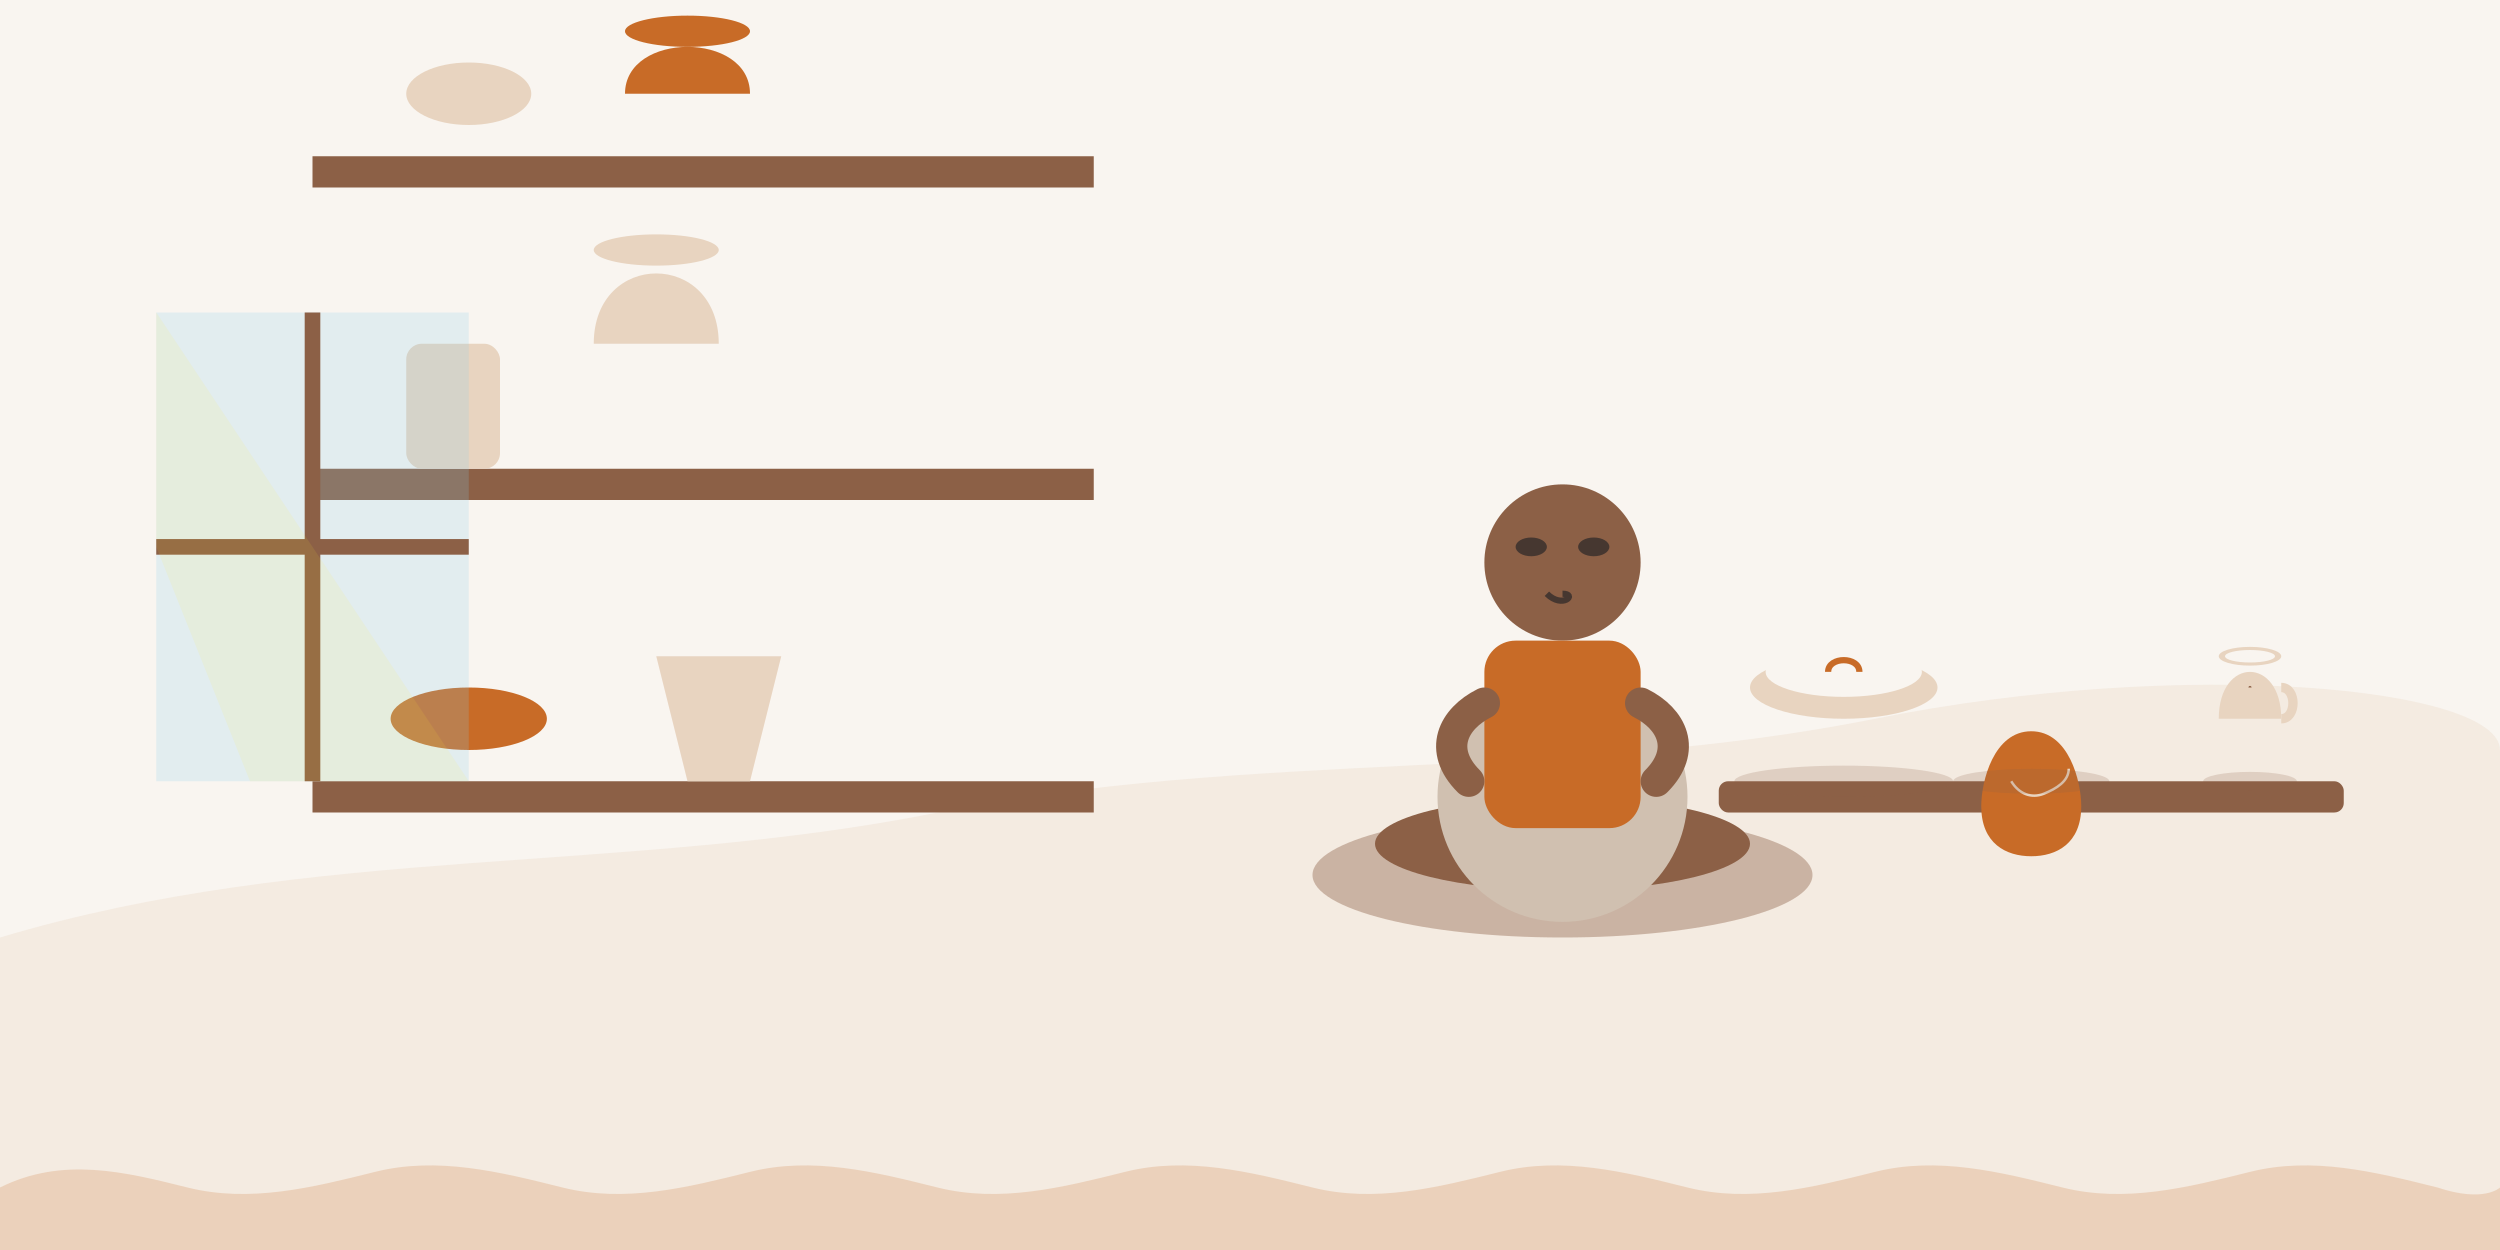 <svg xmlns="http://www.w3.org/2000/svg" width="800" height="400" viewBox="0 0 800 400">
  <!-- Background with warm gradient -->
  <rect x="0" y="0" width="800" height="400" fill="#F9F5F0" />
  <path d="M0,300 C100,270 200,280 300,260 C400,240 500,250 600,230 C700,210 800,220 800,240 L800,400 L0,400 Z" fill="#E8D4C0" opacity="0.3" />
  
  <!-- Workshop scene -->
  <g transform="translate(400, 200)">
    <!-- Potter at pottery wheel -->
    <ellipse cx="100" cy="80" rx="80" ry="20" fill="#8C6046" opacity="0.4" /> <!-- Wheel base shadow -->
    <ellipse cx="100" cy="70" rx="60" ry="15" fill="#8C6046" /> <!-- Wheel base -->
    <circle cx="100" cy="55" r="40" fill="#D0C0B0" /> <!-- Wheel top -->
    <circle cx="100" cy="55" r="5" fill="#663300" /> <!-- Wheel center -->
    
    <!-- Clay vessel being formed -->
    <path d="M80,35 C80,20 120,20 120,35 C125,45 120,55 100,55 C80,55 75,45 80,35 Z" fill="#D0C0B0" />
    
    <!-- Artisan (simplified figure) -->
    <ellipse cx="100" cy="-20" rx="25" ry="25" fill="#8C6046" /> <!-- head -->
    <rect x="75" y="5" width="50" height="60" rx="10" ry="10" fill="#C86B27" /> <!-- body -->
    
    <!-- Arms working the clay -->
    <path d="M75,25 C65,30 60,40 70,50" stroke="#8C6046" stroke-width="10" stroke-linecap="round" fill="none" />
    <path d="M125,25 C135,30 140,40 130,50" stroke="#8C6046" stroke-width="10" stroke-linecap="round" fill="none" />
    
    <!-- Face details -->
    <ellipse cx="90" cy="-25" rx="5" ry="3" fill="#463730" /> <!-- left eye -->
    <ellipse cx="110" cy="-25" rx="5" ry="3" fill="#463730" /> <!-- right eye -->
    <path d="M95,-10 C100,-5 105,-10 100,-10" stroke="#463730" stroke-width="2" fill="none" /> <!-- mouth -->
    
    <!-- Shelves with pottery in background -->
    <rect x="-300" y="-150" width="250" height="10" fill="#8C6046" /> <!-- top shelf -->
    <rect x="-300" y="-50" width="250" height="10" fill="#8C6046" /> <!-- middle shelf -->
    <rect x="-300" y="50" width="250" height="10" fill="#8C6046" /> <!-- bottom shelf -->
    
    <!-- Various pottery items on shelves -->
    <!-- Top shelf items -->
    <ellipse cx="-250" cy="-170" rx="20" ry="10" fill="#E8D4C0" />
    <path d="M-200,-170 C-200,-190 -160,-190 -160,-170" fill="#C86B27" />
    <ellipse cx="-180" cy="-190" rx="20" ry="5" fill="#C86B27" />
    
    <!-- Middle shelf items -->
    <rect x="-270" y="-90" width="30" height="40" rx="5" ry="5" fill="#E8D4C0" />
    <path d="M-210,-90 C-210,-120 -170,-120 -170,-90" fill="#E8D4C0" />
    <ellipse cx="-190" cy="-120" rx="20" ry="5" fill="#E8D4C0" />
    
    <!-- Bottom shelf items -->
    <ellipse cx="-250" cy="30" rx="25" ry="10" fill="#C86B27" />
    <path d="M-190,10 L-150,10 L-160,50 L-180,50 Z" fill="#E8D4C0" />
    
    <!-- Window with light streaming in -->
    <rect x="-350" y="-100" width="100" height="150" fill="#87CEEB" opacity="0.2" />
    <line x1="-300" y1="-100" x2="-300" y2="50" stroke="#8C6046" stroke-width="5" />
    <line x1="-350" y1="-25" x2="-250" y2="-25" stroke="#8C6046" stroke-width="5" />
    
    <!-- Light rays from window -->
    <polygon points="-350,-100 -250,50 -320,50 -350,-25" fill="#FFEB3B" opacity="0.1" />
  </g>
  
  <!-- Display table with finished ceramics on right side -->
  <g transform="translate(650, 250)">
    <!-- Table -->
    <rect x="-100" y="0" width="200" height="10" rx="3" ry="3" fill="#8C6046" />
    
    <!-- Displayed pottery items -->
    <ellipse cx="-60" cy="-30" rx="30" ry="10" fill="#E8D4C0" /> <!-- plate -->
    <ellipse cx="-60" cy="-35" rx="25" ry="8" fill="#F9F5F0" />
    <path d="M-65,-35 C-65,-40 -55,-40 -55,-35" stroke="#C86B27" stroke-width="2" fill="none" />
    
    <path d="M0,-20 C-15,-20 -20,0 -20,10 C-20,25 -10,30 0,30 C10,30 20,25 20,10 C20,0 15,-20 0,-20 Z" fill="#C86B27" transform="scale(0.8)" /> <!-- vase -->
    <ellipse cx="0" cy="-16" rx="8" ry="2" fill="#C86B27" transform="scale(0.8)" />
    <path d="M-8,0 C-5,5 0,7 5,5 C10,3 15,0 15,-5" stroke="#E8D4C0" stroke-width="1" fill="none" transform="scale(0.8)" />
    
    <path d="M60,-20 C60,-40 80,-40 80,-20" fill="#E8D4C0" /> <!-- small cup -->
    <ellipse cx="70" cy="-40" rx="10" ry="3" fill="#E8D4C0" />
    <ellipse cx="70" cy="-40" rx="8" ry="2" fill="#F9F5F0" />
    <path d="M80,-30 C85,-30 85,-20 80,-20" stroke="#E8D4C0" stroke-width="3" fill="none" />
    <path d="M70,-30 C70,-35 70,-35 70,-30" stroke="#8C6046" stroke-width="1" fill="none" />
    
    <!-- Shadows under pieces -->
    <ellipse cx="-60" cy="0" rx="35" ry="5" fill="#8C6046" opacity="0.2" />
    <ellipse cx="0" cy="0" rx="25" ry="4" fill="#8C6046" opacity="0.2" />
    <ellipse cx="70" cy="0" rx="15" ry="3" fill="#8C6046" opacity="0.2" />
  </g>
  
  <!-- Italian-style decorative border at the bottom -->
  <path d="M0,380 C20,370 40,375 60,380 C80,385 100,380 120,375 C140,370 160,375 180,380 C200,385 220,380 240,375 C260,370 280,375 300,380 C320,385 340,380 360,375 C380,370 400,375 420,380 C440,385 460,380 480,375 C500,370 520,375 540,380 C560,385 580,380 600,375 C620,370 640,375 660,380 C680,385 700,380 720,375 C740,370 760,375 780,380 C795,385 800,380 800,380 L800,400 L0,400 Z" fill="#C86B27" opacity="0.2" />
</svg>